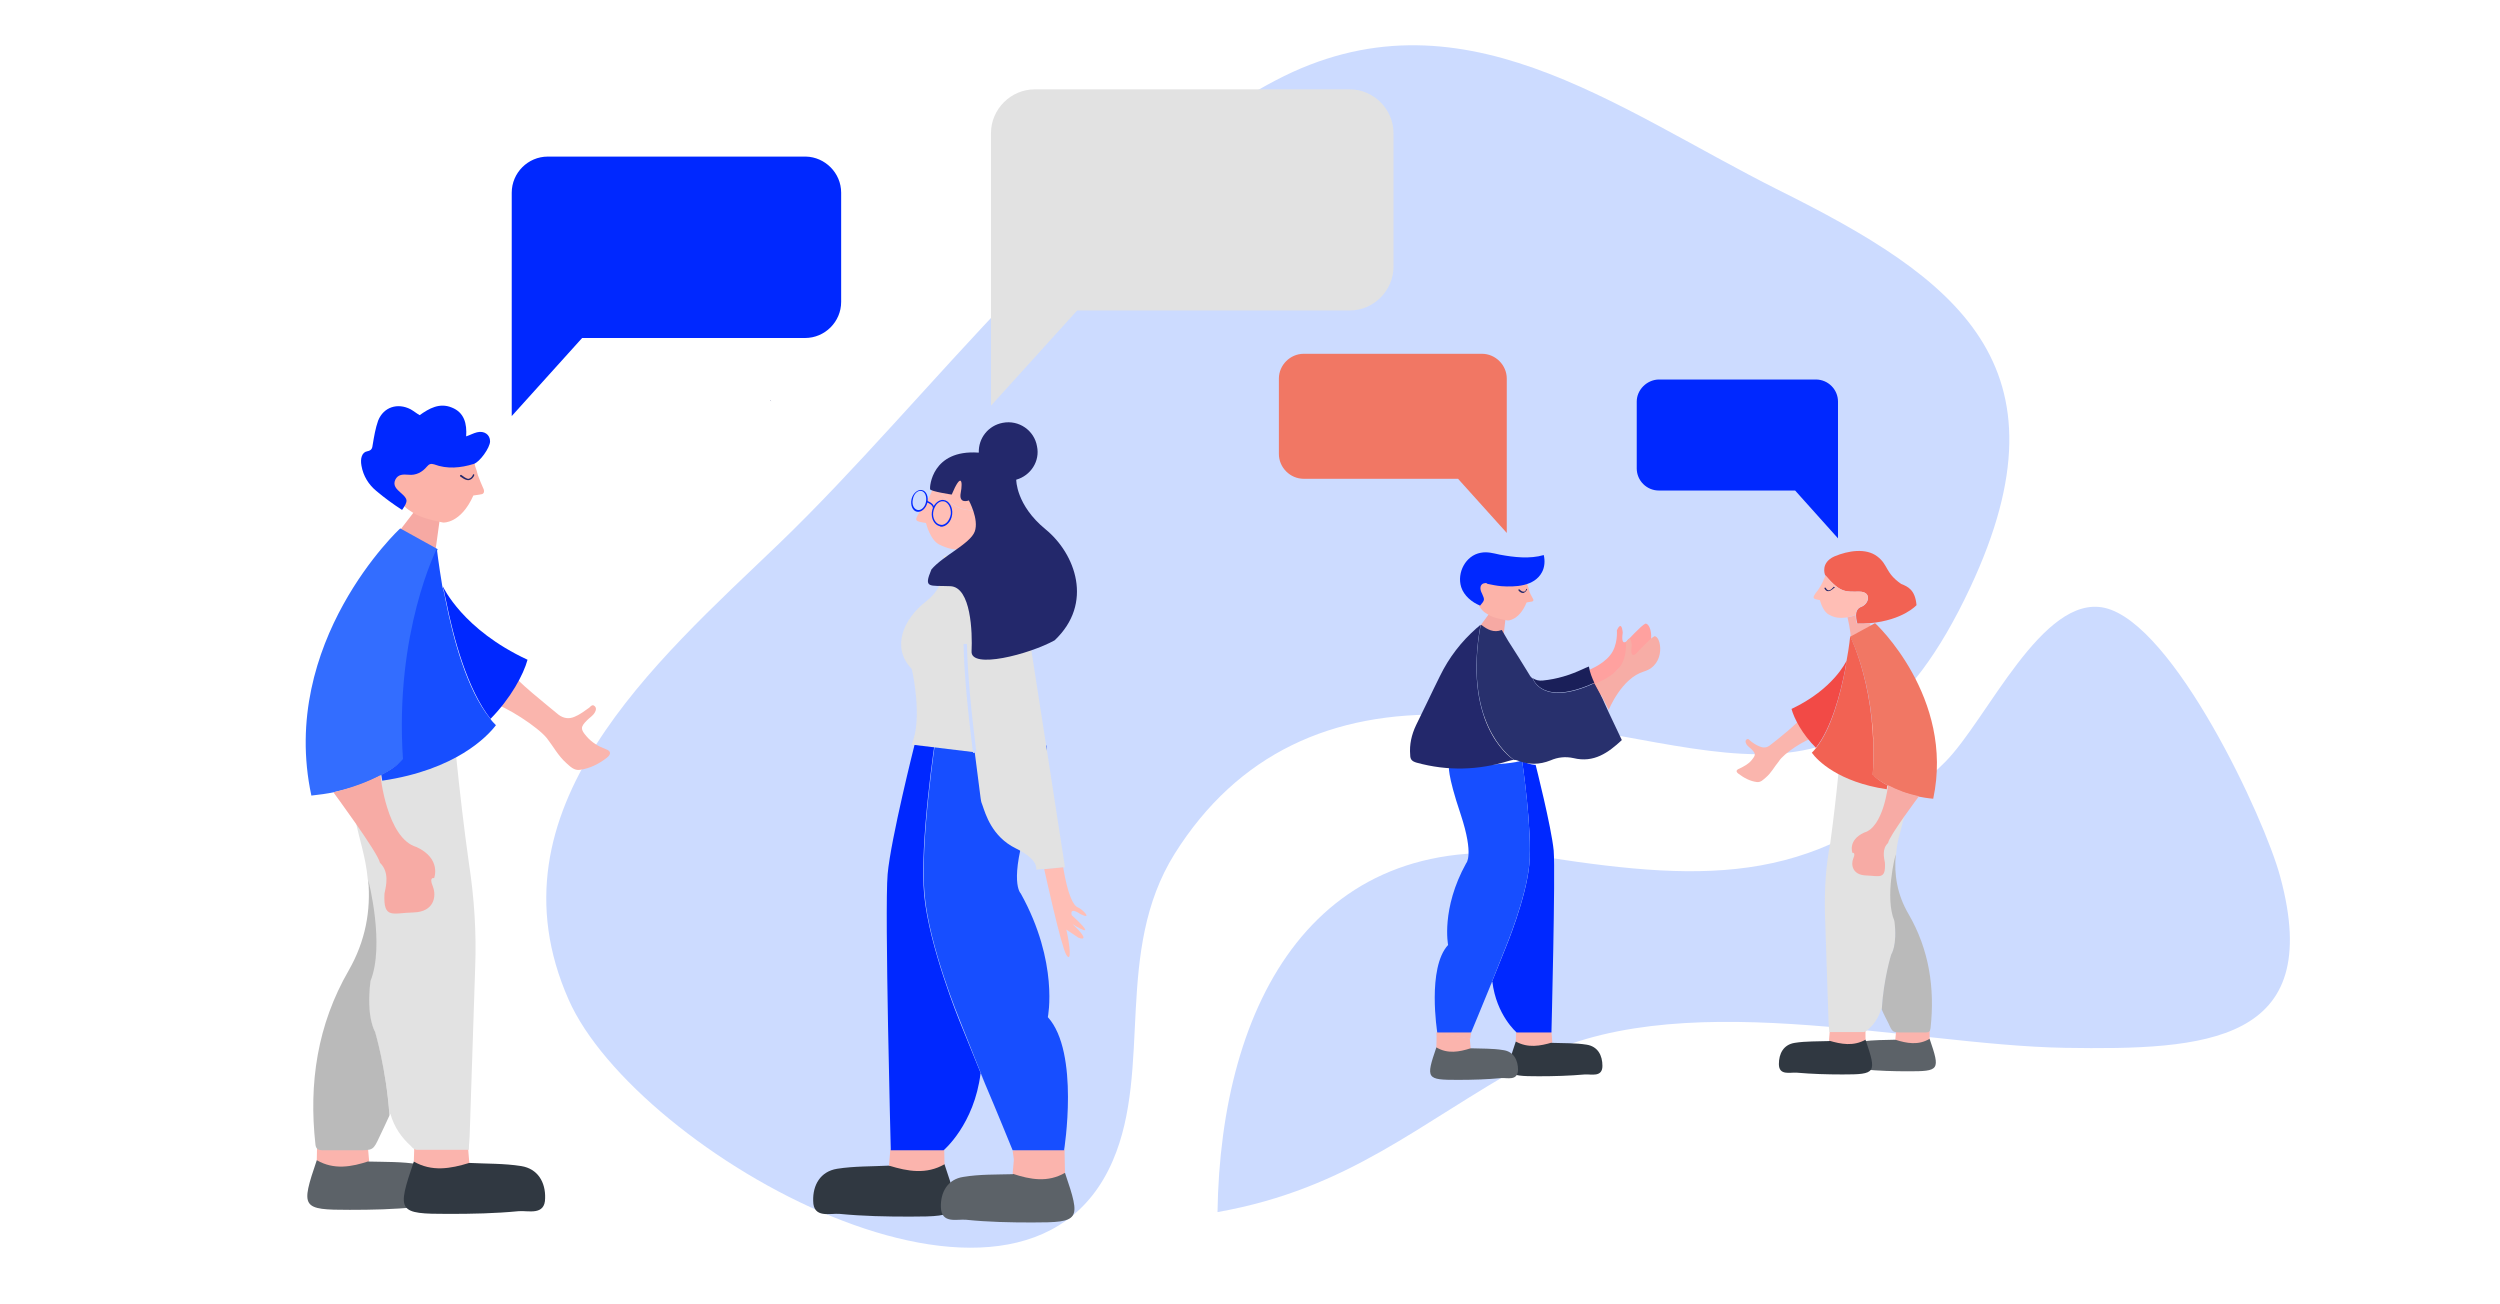<?xml version="1.0" encoding="utf-8"?>
<!-- Generator: Adobe Illustrator 23.0.2, SVG Export Plug-In . SVG Version: 6.00 Build 0)  -->
<svg version="1.1" id="Calque_1" xmlns="http://www.w3.org/2000/svg" xmlns:xlink="http://www.w3.org/1999/xlink" x="0px" y="0px"
	 viewBox="0 0 554 289" style="enable-background:new 0 0 554 289;" xml:space="preserve">
<style type="text/css">
	.st0{fill:#CCDBFF;}
	.st1{fill:#E2E2E2;}
	.st2{fill:#0028FF;}
	.st3{fill:#F17764;}
	.st4{fill:#FAB5AD;}
	.st5{fill:none;}
	.st6{fill:#BABABA;}
	.st7{fill:#D9D7D8;}
	.st8{fill:#DD413F;}
	.st9{fill:#E94A47;}
	.st10{fill:#D53B3A;}
	.st11{fill:#303841;}
	.st12{fill:#FBB4AD;}
	.st13{fill:#174EFF;}
	.st14{fill:#DAD9DB;}
	.st15{fill:#F69F8F;}
	.st16{fill:#5C6268;}
	.st17{fill:#222930;}
	.st18{fill:#EEEEEE;}
	.st19{fill:#F6A9A3;}
	.st20{fill:#FCB3A9;}
	.st21{fill:#418CFA;}
	.st22{fill:#F8AFA8;}
	.st23{fill:none;stroke:#23286B;stroke-linecap:round;stroke-linejoin:round;stroke-miterlimit:10;}
	.st24{fill:#336DFF;}
	.st25{fill:#F7ABA5;}
	.st26{fill:#23286B;}
	.st27{fill:#FFBEB5;}
	.st28{fill:#F9B0AA;}
	.st29{fill:#1C2868;}
	.st30{fill:#1A2256;}
	.st31{fill:#FAB3AC;}
	.st32{fill:#6698C6;}
	.st33{fill:#F7EEE2;}
	.st34{fill:none;stroke:#CCDBFF;stroke-width:0.75;stroke-miterlimit:10;}
	.st35{fill:#0741D3;}
	.st36{fill:#F99C95;}
	.st37{fill:#FEBCB4;}
	.st38{fill:#F45A4A;}
	.st39{fill:#F97973;}
	.st40{fill:none;stroke:#F45A4A;stroke-width:2;stroke-miterlimit:10;}
	
		.st41{fill:none;stroke:#23286B;stroke-width:7;stroke-linecap:round;stroke-linejoin:round;stroke-miterlimit:10;stroke-dasharray:12;}
	.st42{fill:#DFE3E8;}
	.st43{fill:#EDEDED;}
	.st44{fill:#CFD3D9;}
	.st45{fill:#F26253;}
	.st46{fill:#F24A46;}
	.st47{fill:#FFA19F;}
	.st48{fill:#28306D;}
	.st49{fill:#1A1F59;}
	.st50{fill:#F7ADA6;}
	.st51{fill:#EFEFEF;}
	.st52{fill:none;stroke:#F45A4A;stroke-width:2;stroke-linecap:round;stroke-linejoin:round;stroke-miterlimit:10;}
	.st53{fill:none;stroke:#F17764;stroke-width:5;stroke-miterlimit:10;}
	.st54{fill:#FFBEB6;}
</style>
<path class="st0" d="M436.6,130.2c-27.7,59.1-59.5,30-115.5,28.2c-25.8-0.8-46.8,8.5-60.8,30.8c-13.5,21.6-4.9,47.6-13.7,68
	c-20.1,46.7-105.7-1.8-120.6-35.7c-18.6-42.1,19.3-74.8,46.6-101C206.3,88.1,240.5,40,282.7,17.8c40.6-21.3,74.9,6,111.4,24.3
	C433.3,61.6,459.8,80.7,436.6,130.2z"/>
<path class="st4" d="M108.9,155.7c1.2-2.5,2.5-4.9,3.7-7.4c1.9,2.7,8.7,8,11.2,10.1c1.1,0.8,2.3,1,3.6,0.4c1.2-0.5,2.2-1.3,3.2-2
	c0.3-0.3,0.7-0.8,1.2-0.3c0.4,0.4,0.3,0.9,0,1.4c-0.4,0.7-1.1,1.1-1.7,1.7c-1.5,1.5-1.5,2-0.1,3.6c1.1,1.3,2.6,2.2,4.2,2.8
	c1.2,0.4,1.3,1.1,0.3,1.9c-1.8,1.4-3.8,2.4-6,2.7c-1.3,0.2-2.2-0.8-3-1.5c-1.8-1.6-2.9-3.7-4.3-5.5
	C119.2,161.1,112.1,156.5,108.9,155.7z"/>
<g>
	<g>
		<path class="st11" d="M209.3,258c3.8,11.2,3.6,11.6-7.7,11.6c-5.2,0-10.4-0.1-15.5-0.6c-2.1-0.2-5.9,1.1-5.9-2.9
			c-0.1-3.5,1.6-6.5,5.3-7.1c3.8-0.6,7.7-0.5,11.6-0.7C201.1,256.2,205.2,255.6,209.3,258z"/>
		<path class="st12" d="M209.3,258c-4,2.3-8.1,1.6-12.3,0.3c0.1-1.2,0.2-2.4,0.3-3.6c4-0.7,7.9-1.4,11.9-2.1
			C209.2,254.4,209.3,256.2,209.3,258z"/>
	</g>
	<g>
		<path class="st16" d="M236,259.9c3.6,10.6,3.4,11-7.3,11c-4.9,0-9.8-0.1-14.6-0.6c-2-0.2-5.5,1-5.6-2.8c-0.1-3.3,1.5-6.2,5-6.7
			c3.6-0.6,7.3-0.5,10.9-0.6C228.3,258.3,232.1,257.7,236,259.9z"/>
		<path class="st12" d="M236,259.9c-3.8,2.2-7.7,1.5-11.6,0.2c0.1-1.1,0.2-2.2,0.3-3.4c3.7-0.6,7.5-1.3,11.2-1.9
			C235.9,256.6,236,258.3,236,259.9z"/>
	</g>
	<polygon class="st12" points="224.7,257.1 224.4,255 235.1,252.7 235.9,255.1 	"/>
	<path class="st2" d="M218.3,240.2c-0.4-0.9-0.7-1.7-1-2.4c-1.4,11.4-8.2,17.1-8.2,17.1h-11.7c0,0-1.4-53.4-0.7-61.2s6-28.8,6-28.8
		s2.1,0,4.6-1.4c0,0-3.6,23.5-2.5,34.9c1.1,11.4,7.8,27.8,7.8,27.8L218.3,240.2z"/>
	<path class="st13" d="M235.8,254.9h-11.4c0,0-3.7-9.1-6.1-14.7v0l-5.6-14.1c0,0-6.8-16.4-7.8-27.8c-1.1-11.4,2.5-34.9,2.5-34.9
		c4.3,1.8,24.5,1.8,24.5,1.8s0.7,2.5-3.9,16.4c-4.6,13.9-1.8,16.4-1.8,16.4c8.5,15.3,6,27.4,6,27.4
		C239.3,233.2,235.8,254.9,235.8,254.9z"/>
</g>
<path class="st26" d="M170.7,88.8l0.2,0.1c-0.1-0.1-0.1-0.1-0.2-0.2C170.7,88.7,170.7,88.7,170.7,88.8z"/>
<line class="st33" x1="216" y1="166.7" x2="216.9" y2="166.9"/>
<path class="st1" d="M229.6,192.7c0,0,0.8-2.1-4.5-4.7c-5.3-2.6-6.7-7.6-7.4-9.6c-0.4-1.2-0.1,0.9-1.7-11.7l-14-1.7
	c0.2-0.4,0.3-0.7,0.4-1.1l0,0c1.7-5.1,0.1-13.8-0.3-15.4c0-0.2-0.1-0.3-0.1-0.3c-4.5-4.7-1.9-11,3.3-15s3.8-10,3.8-10
	s9.7-0.3,12.9-3.6c0,0.5,1.2,8.6,1.2,8.6s3.2,2.3,4.4,9.8s8.4,54.2,8.4,54.2L229.6,192.7z"/>
<path class="st34" d="M213.9,142.7c0.1,6.4,1,15.5,2.1,24.1"/>
<path class="st27" d="M231.4,192.6c0,0,3.7,17,4.9,19c1.2,1.9,0.8-2.1,0-5.6l2.7,1.8c0,0,3.2,1.3-1.3-3c0,0,6.4,4.1-0.2-2
	c0,0-0.7-2,2-0.2c2.7,1.3,0.4-1.1-0.6-1.5c-1.1-0.4-2.3-2.9-3.3-8.9"/>
<g>
	<g>
		<path class="st27" d="M205.2,115.9c0,0,0.9,3.8,3,4.8c1.7,0.8,3.3,1.4,6.2,0.9c0.8-0.1,1.7-0.4,2.8-0.7c0-1.1,0.4-2.2,1.6-2.6
			c2.3-0.8,3.4-3.9,1-4.9l0,0c-0.4-0.2-1-0.3-1.7-0.3c-4.4,0-6.1,0.5-11-5.3c-0.1-0.1-0.1-0.1-0.2-0.2c0,0,0,0,0,0.1
			c-0.2,0.6-1.1,3.4-3.2,5.9C202.6,115.4,202.7,115.5,205.2,115.9z"/>
		<path class="st28" d="M223.3,126.5c-3.8,4.2-7.7,2.2-7.7,2.2c0.2-2.2-1.1-7.1-1.1-7.1c0.8-0.1,1.7-0.4,2.8-0.7
			c0,1.4,0.5,2.9,0.5,2.9c1.5,0,2.9-0.1,4.3-0.2C222.2,125.1,223.3,126.5,223.3,126.5z"/>
	</g>
	<g>
		<path class="st2" d="M203.2,113.4c-1-0.2-1.5-1.5-1.2-2.8c0.3-1.3,1.4-2.2,2.3-2c1,0.2,1.5,1.5,1.2,2.8
			C205.2,112.7,204.1,113.6,203.2,113.4z M204.2,108.8c-0.8-0.2-1.7,0.6-1.9,1.8c-0.3,1.2,0.2,2.2,1,2.4c0.8,0.2,1.7-0.6,1.9-1.8
			S205,109,204.2,108.8z"/>
		<path class="st2" d="M208.2,116.6c-1.1-0.3-1.9-1.6-1.7-3.1c0.1-0.8,0.4-1.5,0.9-2c0.5-0.5,1.1-0.8,1.7-0.7
			c1.2,0.1,2.1,1.6,1.9,3.2c-0.1,0.8-0.4,1.5-0.9,2c-0.5,0.5-1.1,0.8-1.7,0.7C208.3,116.6,208.3,116.6,208.2,116.6z M209.2,111.1
			c-0.1,0-0.1,0-0.2,0c-0.5-0.1-1,0.2-1.4,0.6c-0.4,0.5-0.7,1.1-0.8,1.8c-0.2,1.4,0.6,2.7,1.7,2.8c0.5,0.1,1-0.2,1.4-0.6
			c0.4-0.5,0.7-1.1,0.8-1.8l0,0C210.8,112.5,210.1,111.3,209.2,111.1z"/>
		<path class="st2" d="M206.7,112.5c0-0.6-1-1.1-1.4-1.2l0.1-0.3c0.1,0,1.6,0.5,1.6,1.5L206.7,112.5z"/>
	</g>
	<path class="st27" d="M206.8,107.7L206.8,107.7c0.1,0,0.1-0.1,0.1-0.1c0.1,0.1,0.1,0.1,0.2,0.2c5,5.8,6.7,5.3,11,5.3
		c0.7,0,1.2,0.1,1.7,0.3l0,0c0,0,0.7-4.5-3.3-6.2C212.5,105.4,210.2,102.6,206.8,107.7z"/>
	<path class="st26" d="M206.9,107.8l0.2,0.1c-0.1-0.1-0.1-0.1-0.2-0.2C206.9,107.6,206.9,107.7,206.9,107.8z"/>
	<path class="st26" d="M210.6,129.9c4.6,0.2,4.9,10.3,4.7,14.4c-0.3,4.1,12.8,0.7,18.4-2.4c8.7-8.2,4.6-19.2-2-24.6
		c-6.6-5.4-6.5-11-6.5-11c3.2-0.9,5.3-4.1,4.6-7.4c-0.6-3.5-4-5.9-7.6-5.2c-3.2,0.6-5.4,3.4-5.3,6.6c0,0-0.1,0-0.1,0
		c-10.3-0.7-10.8,7.6-10.7,8.1s4.8,1.2,4.8,1.2c2.1-5,2.5-3,2-0.4c-0.5,2.6,1.8,1.7,1.8,1.7s2.3,4.2,1.3,6.9s-7.1,5.4-9.6,8.4
		C204.6,130.5,205.9,129.7,210.6,129.9z"/>
</g>
<g>
	<g>
		<path class="st16" d="M70.2,257.1c-3.6,10.6-3.4,11,7.3,11c4.9,0,9.8-0.1,14.6-0.6c2-0.2,5.5,1,5.6-2.8c0.1-3.3-1.5-6.2-5-6.7
			c-3.6-0.6-7.3-0.5-10.9-0.6C78,255.4,74.1,254.8,70.2,257.1z"/>
		<path class="st12" d="M70.2,257.1c3.8,2.2,7.7,1.5,11.6,0.2c-0.1-1.1-0.2-2.2-0.3-3.4c-3.7-0.6-7.5-1.3-11.2-1.9
			C70.3,253.7,70.2,255.4,70.2,257.1z"/>
	</g>
	<polygon class="st12" points="81.5,254.2 81.8,252.1 71.1,249.8 70.3,252.2 	"/>
</g>
<g>
	<path class="st11" d="M91.7,257.4c-3.8,11.2-3.6,11.6,7.7,11.6c5.2,0,10.4-0.1,15.5-0.6c2.1-0.2,5.9,1.1,5.9-2.9
		c0.1-3.5-1.6-6.5-5.3-7.1c-3.8-0.6-7.7-0.5-11.6-0.7C99.9,255.6,95.9,255,91.7,257.4z"/>
	<path class="st12" d="M91.7,257.4c4,2.3,8.1,1.6,12.3,0.3c-0.1-1.2-0.2-2.4-0.3-3.6c-4-0.7-7.9-1.4-11.9-2.1
		C91.8,253.8,91.8,255.6,91.7,257.4z"/>
</g>
<g>
	<path class="st1" d="M105.3,214.4c-0.4,12.2-0.8,24.4-1.2,36.6c0,1.2-0.2,2.4-0.2,3.8c-3.9,0-7.7,0-11.5,0c-0.5,0-1-0.4-1.3-0.8
		c-2.1-1.9-3.7-4.1-4.6-7.2c0,0.1-0.1,0.2-0.2,0.3c-0.7-10.4-3.3-18.6-3.3-18.6s-2-3-1-11.2c2.3-8.1-0.4-22.1-0.5-22.4
		c-0.2-2.4-0.7-4.8-1.3-7.2c-1.8-7-3.4-14.1-3.7-21.4c-0.1-3.9,0.5-9.4,1.7-12.1c7.3,2.3,14.8,2.8,22.8,2.8c0,3.8-0.3,7.3,0.1,10.8
		c0.8,7.8,1.7,15.6,2.8,23.4C105.1,199,105.6,206.7,105.3,214.4z"/>
	<path class="st6" d="M86.3,247.2c-0.8,1.8-1.5,3.2-2.2,4.7c-1.4,3-1.4,3-4.9,3c-2.5,0-5.1,0-7.6,0c-1.1,0-1.6-0.3-1.7-1.3
		c-1.5-13.5,0.4-26.5,7.4-38.6c3.7-6.5,4.9-13.2,4.3-20c0.1,0.3,3.7,14.4,0.5,22.4c-1,8.1,1,11.2,1,11.2S85.6,236.8,86.3,247.2z"/>
</g>
<g>
	<path class="st19" d="M88.7,117.4c0,0,2.1,4.7,7.8,4.6l1.1-8c0,0-2.9-0.3-5.2-1.4L88.7,117.4z"/>
	<path class="st20" d="M106.8,109.5c0,0-0.9,0.2-1.9,0.3c-2.8,6.3-6.7,6-6.7,6c-2.5-0.5-5-1.1-6.7-2.2c-1.1-0.8-2.6-1-4.5-6.5
		c-1.9-5.5,4.9-7.6,9.6-8.9c4.6-1.3,8.3,3.4,8.5,4.3c0.1,0.3,0.2,1,0.5,1.7c0.1,0.3,0.2,0.7,0.3,1.1c0.4,1,0.8,2.1,1.1,2.7
		C107.7,109.3,106.8,109.5,106.8,109.5z"/>
	<g>
		<g>
			<path class="st24" d="M69,176.3c1.7-0.2,3.5-0.4,5.2-0.8c3.8-0.8,7.3-2.1,10.2-3.7l0,0c0.1,0,0.1-0.1,0.2-0.1
				c2-1,3.6-2.2,4.9-3.4c-1.9-28.1,7.5-46.6,7.5-46.6l-8.3-4.6C88.6,117.1,61.7,142.3,69,176.3z"/>
			<path class="st13" d="M84.5,171.7C84.5,171.8,84.5,171.8,84.5,171.7c0,0,0.1,0.5,0.2,1.3c16.3-2.4,23.3-9.8,25.2-12.3
				c-0.5-0.5-0.9-0.9-1.3-1.5c-5.2-6.4-8.2-17.8-9.9-26.4c-0.1-0.7-0.3-1.4-0.4-1.9l-0.1-0.3l0,0c0-0.1,0-0.2-0.1-0.3
				c0-0.2-0.1-0.4-0.1-0.4c0-0.1,0-0.1,0-0.1c-0.8-4.8-1.2-8.2-1.2-8.2s-9.4,18.5-7.5,46.6C88.2,169.5,86.5,170.7,84.5,171.7z"/>
			<path class="st3" d="M98.1,129.9C98.1,129.9,98.1,129.9,98.1,129.9C98.1,129.9,98.1,130,98.1,129.9L98.1,129.9z"/>
			<path class="st2" d="M98.1,129.9L98.1,129.9c0,0.2,0.1,0.3,0.1,0.5c0,0.1,0,0.2,0.1,0.3l0,0l0.1,0.3c0.1,0.5,0.2,1.1,0.4,1.9
				c1.7,8.6,4.8,19.9,9.9,26.4c4.5-4.6,7.3-9.8,8.2-13.1C102.5,139.5,98.3,130.2,98.1,129.9z"/>
			<path class="st3" d="M98.1,129.9C98.1,129.9,98.1,130,98.1,129.9L98.1,129.9C98.1,129.9,98.1,129.9,98.1,129.9z"/>
		</g>
		<path class="st25" d="M85.2,198c-0.3,5.8,1.8,4.3,6.4,4.2c4.6-0.1,5.2-3.6,4.3-5.8c-0.9-2.2,0.3-1.8,0.3-1.8s1.7-4.3-3.9-6.9
			c-6.6-1.9-8-15.9-8-15.9l0,0c-2.9,1.5-6.4,2.8-10.2,3.7c-0.1,0.1-0.2,0.1-0.2,0.1s9.9,13.4,10.3,15.6
			C86.3,193.2,85.6,196.2,85.2,198z"/>
	</g>
	<path class="st2" d="M89.1,113c1.4-2,1.3-2.4-0.3-3.8c-0.9-0.8-1.8-1.6-1.2-2.9c0.6-1.2,1.7-1.2,2.9-1.1c1.7,0.2,3.1-0.6,4.1-1.8
		c0.5-0.6,0.9-0.7,1.6-0.5c2.9,1.1,5.9,0.8,8.8-0.1c1.3-0.4,3.6-3.6,3.6-5c0-1.5-1.3-2.4-2.9-2c-0.8,0.2-1.5,0.6-2.4,0.9
		c0.2-2.8-0.4-5.3-3.2-6.4c-2.7-1.1-5,0.2-7.1,1.7c-0.7-0.4-1.3-0.9-2-1.3c-2.9-1.5-6-0.5-7.2,2.5c-0.6,1.7-0.9,3.5-1.2,5.3
		c-0.1,0.8-0.2,1.3-1.2,1.5c-1.2,0.2-1.6,1.6-1.3,3.2c0.4,2.3,1.6,4.2,3.3,5.6C85.3,110.4,87.1,111.7,89.1,113z"/>
	<path class="st26" d="M103.9,106.4C103.9,106.4,103.9,106.4,103.9,106.4c0.1,0,0.2-0.1,0.3-0.1c0.7-0.3,0.9-1,0.9-1
		c0-0.1,0-0.2-0.1-0.2c-0.1,0-0.2,0-0.2,0.1c0,0-0.2,0.6-0.7,0.8c-0.1,0-0.1,0.1-0.2,0.1c-0.5,0.1-1.3-0.6-1.6-0.8
		c-0.1-0.1-0.2-0.1-0.3,0c-0.1,0.1-0.1,0.2,0,0.3C102,105.5,103,106.5,103.9,106.4z"/>
</g>
<path class="st0" d="M269.8,268.6c0.7-46.3,21.6-86.5,73-78.6c35.9,5.5,61,6.3,88.3-21.2c9.3-9.4,21.5-37.2,35.3-34.1
	c15.3,3.5,35.4,46.5,38.9,59.6c10,36.9-16.6,38.4-47.7,37.9c-35.2-0.6-86.7-14.6-119.2,3.4C314.4,248.9,299.1,263.4,269.8,268.6z"/>
<path class="st1" d="M308.8,29.5v29.6c0,5.3-4.4,9.7-9.7,9.7h-60.4l-19.1,21.1V29.5c0-5.3,4.4-9.7,9.7-9.7h69.8
	C304.4,19.8,308.8,24.2,308.8,29.5z"/>
<path class="st2" d="M186.4,42.7v24.2c0,4.4-3.6,8-8,8H129l-15.6,17.3V42.7c0-4.4,3.6-8,8-8h57.2C182.8,34.8,186.4,38.3,186.4,42.7z
	"/>
<g>
	<g>
		<path class="st45" d="M424.7,134.1c0,0-2.9,3.3-10.3,4c-0.9,0.1-1.8,0.1-2.8,0.1c0,0-0.3-1-0.3-1.9c0-0.7,0.3-1.5,1.1-1.8
			c1.8-0.6,2.5-3.4-0.4-3.4c-2.9,0-4.1,0.4-7.5-3.6c0-0.1-0.1-0.1-0.1-0.2c0,0-1-2.6,2.1-4c3.1-1.3,7-1.9,9.5,0
			c2.5,1.9,1.7,3.6,5.3,6.1C422.8,130,424.4,130.7,424.7,134.1z"/>
		<path class="st27" d="M412.3,134.5c-0.8,0.3-1,1-1.1,1.8c-0.7,0.2-1.3,0.4-1.8,0.5c-2,0.3-3,0-4.1-0.6c-1.4-0.7-2-3.2-2-3.2
			c-1.6-0.3-1.7-0.4-1-1.5c1.6-1.9,2.2-4,2.2-4c3.4,4,4.5,3.6,7.5,3.6C414.9,131.1,414.1,133.9,412.3,134.5z"/>
		<path class="st28" d="M415.3,140c-2.5,2.8-5.2,1.5-5.2,1.5c0.1-1.5-0.7-4.7-0.7-4.7c0.5-0.1,1.1-0.2,1.8-0.5c0,1,0.3,1.9,0.3,1.9
			c1,0,2,0,2.8-0.1C414.6,139.1,415.3,140,415.3,140z"/>
		<path class="st26" d="M405.2,131C405.2,131,405.2,131,405.2,131c-0.1,0-0.2,0-0.2,0c-0.5-0.1-0.7-0.6-0.7-0.6c0-0.1,0-0.1,0.1-0.2
			c0.1,0,0.1,0,0.2,0.1c0,0,0.2,0.4,0.5,0.5c0.1,0,0.1,0,0.2,0c0.4,0,0.8-0.5,1-0.7c0-0.1,0.1-0.1,0.2,0c0.1,0,0.1,0.1,0,0.2
			C406.4,130.2,405.8,131,405.2,131z"/>
	</g>
	<path class="st4" d="M402.1,163.4c-0.8-1.6-1.6-3.2-2.4-4.9c-1.3,1.8-5.7,5.3-7.4,6.6c-0.7,0.6-1.5,0.7-2.4,0.3
		c-0.8-0.3-1.5-0.8-2.1-1.3c-0.2-0.2-0.4-0.5-0.8-0.2c-0.3,0.3-0.2,0.6,0,1c0.3,0.5,0.7,0.7,1.1,1.1c1,1,1,1.3,0.1,2.4
		c-0.7,0.9-1.7,1.4-2.7,1.9c-0.8,0.3-0.9,0.7-0.2,1.2c1.2,0.9,2.5,1.6,4,1.8c0.9,0.1,1.4-0.5,2-1c1.2-1,1.9-2.4,2.9-3.6
		C395.3,166.9,400,163.9,402.1,163.4z"/>
	<g>
		<g>
			<path class="st11" d="M335.9,230.8c-2.5,7.4-2.4,7.7,5.1,7.7c3.4,0,6.8-0.1,10.2-0.4c1.4-0.1,3.9,0.7,3.9-1.9
				c0-2.3-1-4.3-3.5-4.7c-2.5-0.4-5.1-0.3-7.6-0.4C341.3,229.6,338.6,229.2,335.9,230.8z"/>
			<path class="st12" d="M335.9,230.8c2.7,1.5,5.4,1,8.1,0.2c-0.1-0.8-0.1-1.6-0.2-2.4c-2.6-0.5-5.2-0.9-7.8-1.4
				C336,228.4,335.9,229.6,335.9,230.8z"/>
		</g>
		<g>
			<path class="st16" d="M318.3,232.1c-2.4,7-2.2,7.2,4.8,7.2c3.2,0,6.5-0.1,9.6-0.4c1.3-0.1,3.6,0.7,3.7-1.8c0-2.2-1-4.1-3.3-4.4
				c-2.4-0.4-4.8-0.3-7.2-0.4C323.4,231,320.9,230.6,318.3,232.1z"/>
			<path class="st12" d="M318.3,232.1c2.5,1.5,5.1,1,7.6,0.2c-0.1-0.7-0.1-1.5-0.2-2.2c-2.5-0.4-4.9-0.9-7.4-1.3
				C318.4,229.9,318.3,231,318.3,232.1z"/>
		</g>
		<polygon class="st12" points="325.8,230.2 326,228.8 318.9,227.3 318.4,228.9 		"/>
		<path class="st2" d="M330,219.1c0.2-0.6,0.5-1.1,0.7-1.6c0.9,7.5,5.4,11.3,5.4,11.3h7.7c0,0,0.9-35.2,0.5-40.3c-0.5-5.2-4-19-4-19
			s-1.4,0-3-0.9c0,0,2.3,15.5,1.6,23c-0.7,7.5-5.2,18.3-5.2,18.3L330,219.1z"/>
		<path class="st13" d="M318.5,228.8h7.5c0,0,2.5-6,4-9.7v0l3.7-9.3c0,0,4.5-10.8,5.2-18.3c0.7-7.5-1.6-23-1.6-23
			c-2.8,1.2-16.2,1.2-16.2,1.2s-0.5,1.6,2.6,10.8c3,9.1,1.2,10.8,1.2,10.8c-5.6,10.1-4,18.1-4,18.1
			C316.2,214.5,318.5,228.8,318.5,228.8z"/>
	</g>
	<g>
		<g>
			<path class="st16" d="M427.6,230.2c2.4,7,2.2,7.2-4.8,7.2c-3.2,0-6.5-0.1-9.6-0.4c-1.3-0.1-3.6,0.7-3.7-1.8c0-2.2,1-4.1,3.3-4.4
				c2.4-0.4,4.8-0.3,7.2-0.4C422.5,229.1,425,228.7,427.6,230.2z"/>
			<path class="st12" d="M427.6,230.2c-2.5,1.5-5.1,1-7.6,0.2c0.1-0.7,0.1-1.5,0.2-2.2c2.5-0.4,4.9-0.9,7.4-1.3
				C427.6,228,427.6,229.1,427.6,230.2z"/>
		</g>
		<polygon class="st12" points="420.1,228.3 419.9,226.9 427,225.4 427.5,227 		"/>
	</g>
	<g>
		<path class="st11" d="M413.4,230.4c2.5,7.4,2.4,7.7-5.1,7.7c-3.4,0-6.8-0.1-10.2-0.4c-1.4-0.1-3.9,0.7-3.9-1.9
			c0-2.3,1-4.3,3.5-4.7c2.5-0.4,5.1-0.3,7.6-0.4C408,229.2,410.7,228.8,413.4,230.4z"/>
		<path class="st12" d="M413.4,230.4c-2.7,1.5-5.4,1-8.1,0.2c0.1-0.8,0.1-1.6,0.2-2.4c2.6-0.5,5.2-0.9,7.8-1.4
			C413.4,228,413.4,229.2,413.4,230.4z"/>
	</g>
	<g>
		<path class="st1" d="M404.4,202.1c0.3,8.1,0.5,16.1,0.8,24.1c0,0.8,0.1,1.6,0.2,2.5c2.6,0,5.1,0,7.6,0c0.3,0,0.6-0.3,0.9-0.5
			c1.4-1.2,2.4-2.7,3-4.7c0,0.1,0.1,0.1,0.1,0.2c0.5-6.8,2.2-12.3,2.2-12.3s1.3-2,0.7-7.4c-1.5-5.4,0.3-14.6,0.3-14.8
			c0.1-1.6,0.4-3.2,0.9-4.8c1.2-4.6,2.2-9.3,2.4-14.1c0.1-2.6-0.3-6.2-1.1-8c-4.8,1.5-9.8,1.9-15,1.9c0,2.5,0.2,4.8,0,7.1
			c-0.5,5.1-1.1,10.3-1.8,15.4C404.6,191.9,404.3,197,404.4,202.1z"/>
		<path class="st6" d="M417,223.7c0.5,1.2,1,2.1,1.5,3.1c0.9,2,0.9,2,3.2,2c1.7,0,3.3,0,5,0c0.7,0,1-0.2,1.1-0.9
			c1-8.9-0.3-17.5-4.9-25.4c-2.5-4.3-3.2-8.7-2.8-13.2c-0.1,0.2-2.5,9.5-0.3,14.8c0.7,5.4-0.7,7.4-0.7,7.4S417.4,216.9,417,223.7z"
			/>
	</g>
	<g>
		<g>
			<path class="st3" d="M428.4,177c-1.2-0.1-2.3-0.3-3.4-0.5c-2.5-0.5-4.8-1.4-6.7-2.4l0,0c0,0-0.1,0-0.1-0.1
				c-1.3-0.7-2.4-1.5-3.2-2.2c1.3-18.5-5-30.7-5-30.7l5.5-3C415.5,138,433.2,154.5,428.4,177z"/>
			<path class="st45" d="M418.2,174C418.2,174,418.2,174,418.2,174c0,0,0,0.3-0.1,0.9c-10.7-1.6-15.4-6.4-16.6-8.1
				c0.3-0.3,0.6-0.6,0.9-1c3.4-4.2,5.4-11.8,6.5-17.4c0.1-0.5,0.2-0.9,0.2-1.2l0-0.2l0,0c0-0.1,0-0.1,0-0.2c0-0.1,0-0.2,0.1-0.3
				c0,0,0-0.1,0-0.1c0.6-3.2,0.8-5.4,0.8-5.4s6.2,12.2,5,30.7C415.8,172.5,416.9,173.3,418.2,174z"/>
			<path class="st3" d="M409.2,146.4C409.2,146.4,409.2,146.4,409.2,146.4C409.2,146.4,409.2,146.4,409.2,146.4L409.2,146.4z"/>
			<path class="st46" d="M409.2,146.4L409.2,146.4c0,0.1,0,0.2-0.1,0.3c0,0.1,0,0.1,0,0.2l0,0l0,0.2c-0.1,0.3-0.1,0.7-0.2,1.2
				c-1.1,5.6-3.1,13.1-6.5,17.4c-3-3-4.8-6.4-5.4-8.6C406.3,152.7,409.1,146.6,409.2,146.4z"/>
			<path class="st3" d="M409.2,146.4C409.2,146.4,409.2,146.4,409.2,146.4L409.2,146.4C409.2,146.4,409.2,146.4,409.2,146.4z"/>
		</g>
		<path class="st25" d="M417.7,191.2c0.2,3.8-1.2,2.9-4.2,2.8c-3-0.1-3.4-2.4-2.8-3.8s-0.2-1.2-0.2-1.2s-1.1-2.8,2.6-4.5
			c4.3-1.2,5.3-10.5,5.3-10.5l0,0c1.9,1,4.2,1.9,6.7,2.4c0.1,0.1,0.1,0.1,0.1,0.1s-6.6,8.8-6.8,10.3
			C417,188.1,417.5,190.1,417.7,191.2z"/>
	</g>
	<g>
		<path class="st19" d="M328,138.7c0,0,1.4,3,5.1,2.9l0.6-5.2c0,0-1.9-0.1-3.4-0.8L328,138.7z"/>
		<path class="st20" d="M339.5,133.3c0,0-0.6,0.1-1.2,0.2c-1.7,4.1-4.2,4-4.2,4c-1.6-0.3-3.2-0.6-4.3-1.3c-0.7-0.5-1.7-0.6-3-4.1
			s3.1-5,6-5.9c3-0.9,5.4,2.1,5.5,2.7c0,0.2,0.2,0.6,0.3,1.1c0.1,0.2,0.2,0.4,0.2,0.7c0.2,0.7,0.5,1.3,0.8,1.8
			C340.1,133.2,339.5,133.3,339.5,133.3z"/>
		<path class="st26" d="M337.6,131.4C337.6,131.4,337.6,131.4,337.6,131.4c0.1,0,0.1,0,0.2-0.1c0.4-0.2,0.6-0.7,0.6-0.7
			c0-0.1,0-0.1-0.1-0.1c-0.1,0-0.1,0-0.1,0.1c0,0-0.1,0.4-0.4,0.5c0,0-0.1,0-0.1,0c-0.4,0.1-0.9-0.4-1-0.5c0,0-0.1,0-0.2,0
			c0,0,0,0.1,0,0.2C336.4,130.8,337,131.5,337.6,131.4z"/>
	</g>
	<path class="st26" d="M327.2,137.3c0,0,0,0.1,0,0.1"/>
	<path class="st26" d="M335.3,169.6c0,0-0.1,0-0.2-0.1"/>
	<g>
		<path class="st47" d="M354.5,154.5c0,0,2.8-7,7.8-8.5c5-1.5,3.8-8,2.3-7.8c-1,0.5-4,3.8-4,3.8s-1.5,1.5-1-1.8
			c-0.3-3-1.3-0.5-1.3-0.5s0.3,3.3-1.5,5.5c-1.8,2.3-5.3,3.5-5.3,3.5L354.5,154.5z"/>
		<path class="st26" d="M335.5,168.4c-0.4,0-0.7,0.1-1.1,0.2c-6.8,2.1-13.6,2.3-20.5,0.4c-1-0.3-1.4-0.7-1.4-1.7
			c-0.2-2.3,0.3-4.5,1.3-6.6c1.8-3.6,3.5-7.3,5.3-10.9c2-4.1,4.7-7.6,8.1-10.6c0.3-0.2,0.5-0.4,0.8-0.7v0c0,0,0.1,0,0.1-0.1
			C324.2,159.7,333.9,167.4,335.5,168.4z"/>
		<path class="st48" d="M359.4,164c-3,2.8-6.2,5.1-10.7,4c-1.8-0.4-3.5-0.2-5.1,0.5c-2.5,1-4.9,1-7.4,0c-0.2-0.1-0.4-0.1-0.7-0.1
			c-1.5-1.1-11.2-8.7-7.4-29.8c0.1,0,0.1-0.1,0.2-0.1c1.3,1,2.7,1.8,4.5,1.1c0.5,0.8,0.9,1.6,1.4,2.4c1.6,2.5,3.2,5,4.7,7.5
			c0.2,0.4,0.5,0.7,0.8,0.9c0,0.1,2.1,6.3,13.6,1h0c0.8,1.5,1.7,3,2.3,4.5C356.8,158.6,358.1,161.2,359.4,164z"/>
		<path class="st49" d="M353.3,151.3c-11.5,5.3-13.6-0.8-13.6-1c0.6,0.4,1.3,0.6,2.2,0.5c3.1-0.3,6-1.2,8.8-2.5
			c0.4-0.2,0.9-0.4,1.4-0.6C352.3,149,352.8,150.2,353.3,151.3z"/>
		<path class="st50" d="M356.5,157.3c0,0,2.8-7,7.8-8.5c5-1.5,3.8-8,2.3-7.8c-1,0.5-4,3.8-4,3.8s-1.5,1.5-1-1.8
			c-0.3-3-1.3-0.5-1.3-0.5s0.3,3.3-1.5,5.5s-5.3,3.5-5.3,3.5L356.5,157.3z"/>
	</g>
	<path class="st2" d="M328,134.2c-1.8-0.7-3.6-2.2-4.2-4.1c-1-3.2,1-7,4.3-7.6c1.5-0.3,2.8,0.1,4.2,0.4c3.2,0.6,6.7,1,9.8,0.1
		c0.3,1.3,0.2,2.7-0.4,3.8c-1.7,3.2-6,3.3-9,3.1c-1.1-0.1-2-0.3-3-0.5c-0.4-0.1-0.1-0.2-0.5-0.2c-1.4,0.1-1.3,1.4-0.8,2.3
		C329,132.9,329.1,132.9,328,134.2z"/>
</g>
<path class="st2" d="M362.7,89v14.8c0,2.7,2.2,4.9,4.9,4.9h30.2l9.5,10.6V89c0-2.7-2.2-4.9-4.9-4.9h-34.9
	C364.9,84.2,362.7,86.4,362.7,89z"/>
<path class="st3" d="M283.4,83.9v16.7c0,3,2.5,5.5,5.5,5.5h34.2l10.8,12V83.9c0-3-2.5-5.5-5.5-5.5h-39.5
	C285.9,78.4,283.4,80.9,283.4,83.9z"/>
</svg>
